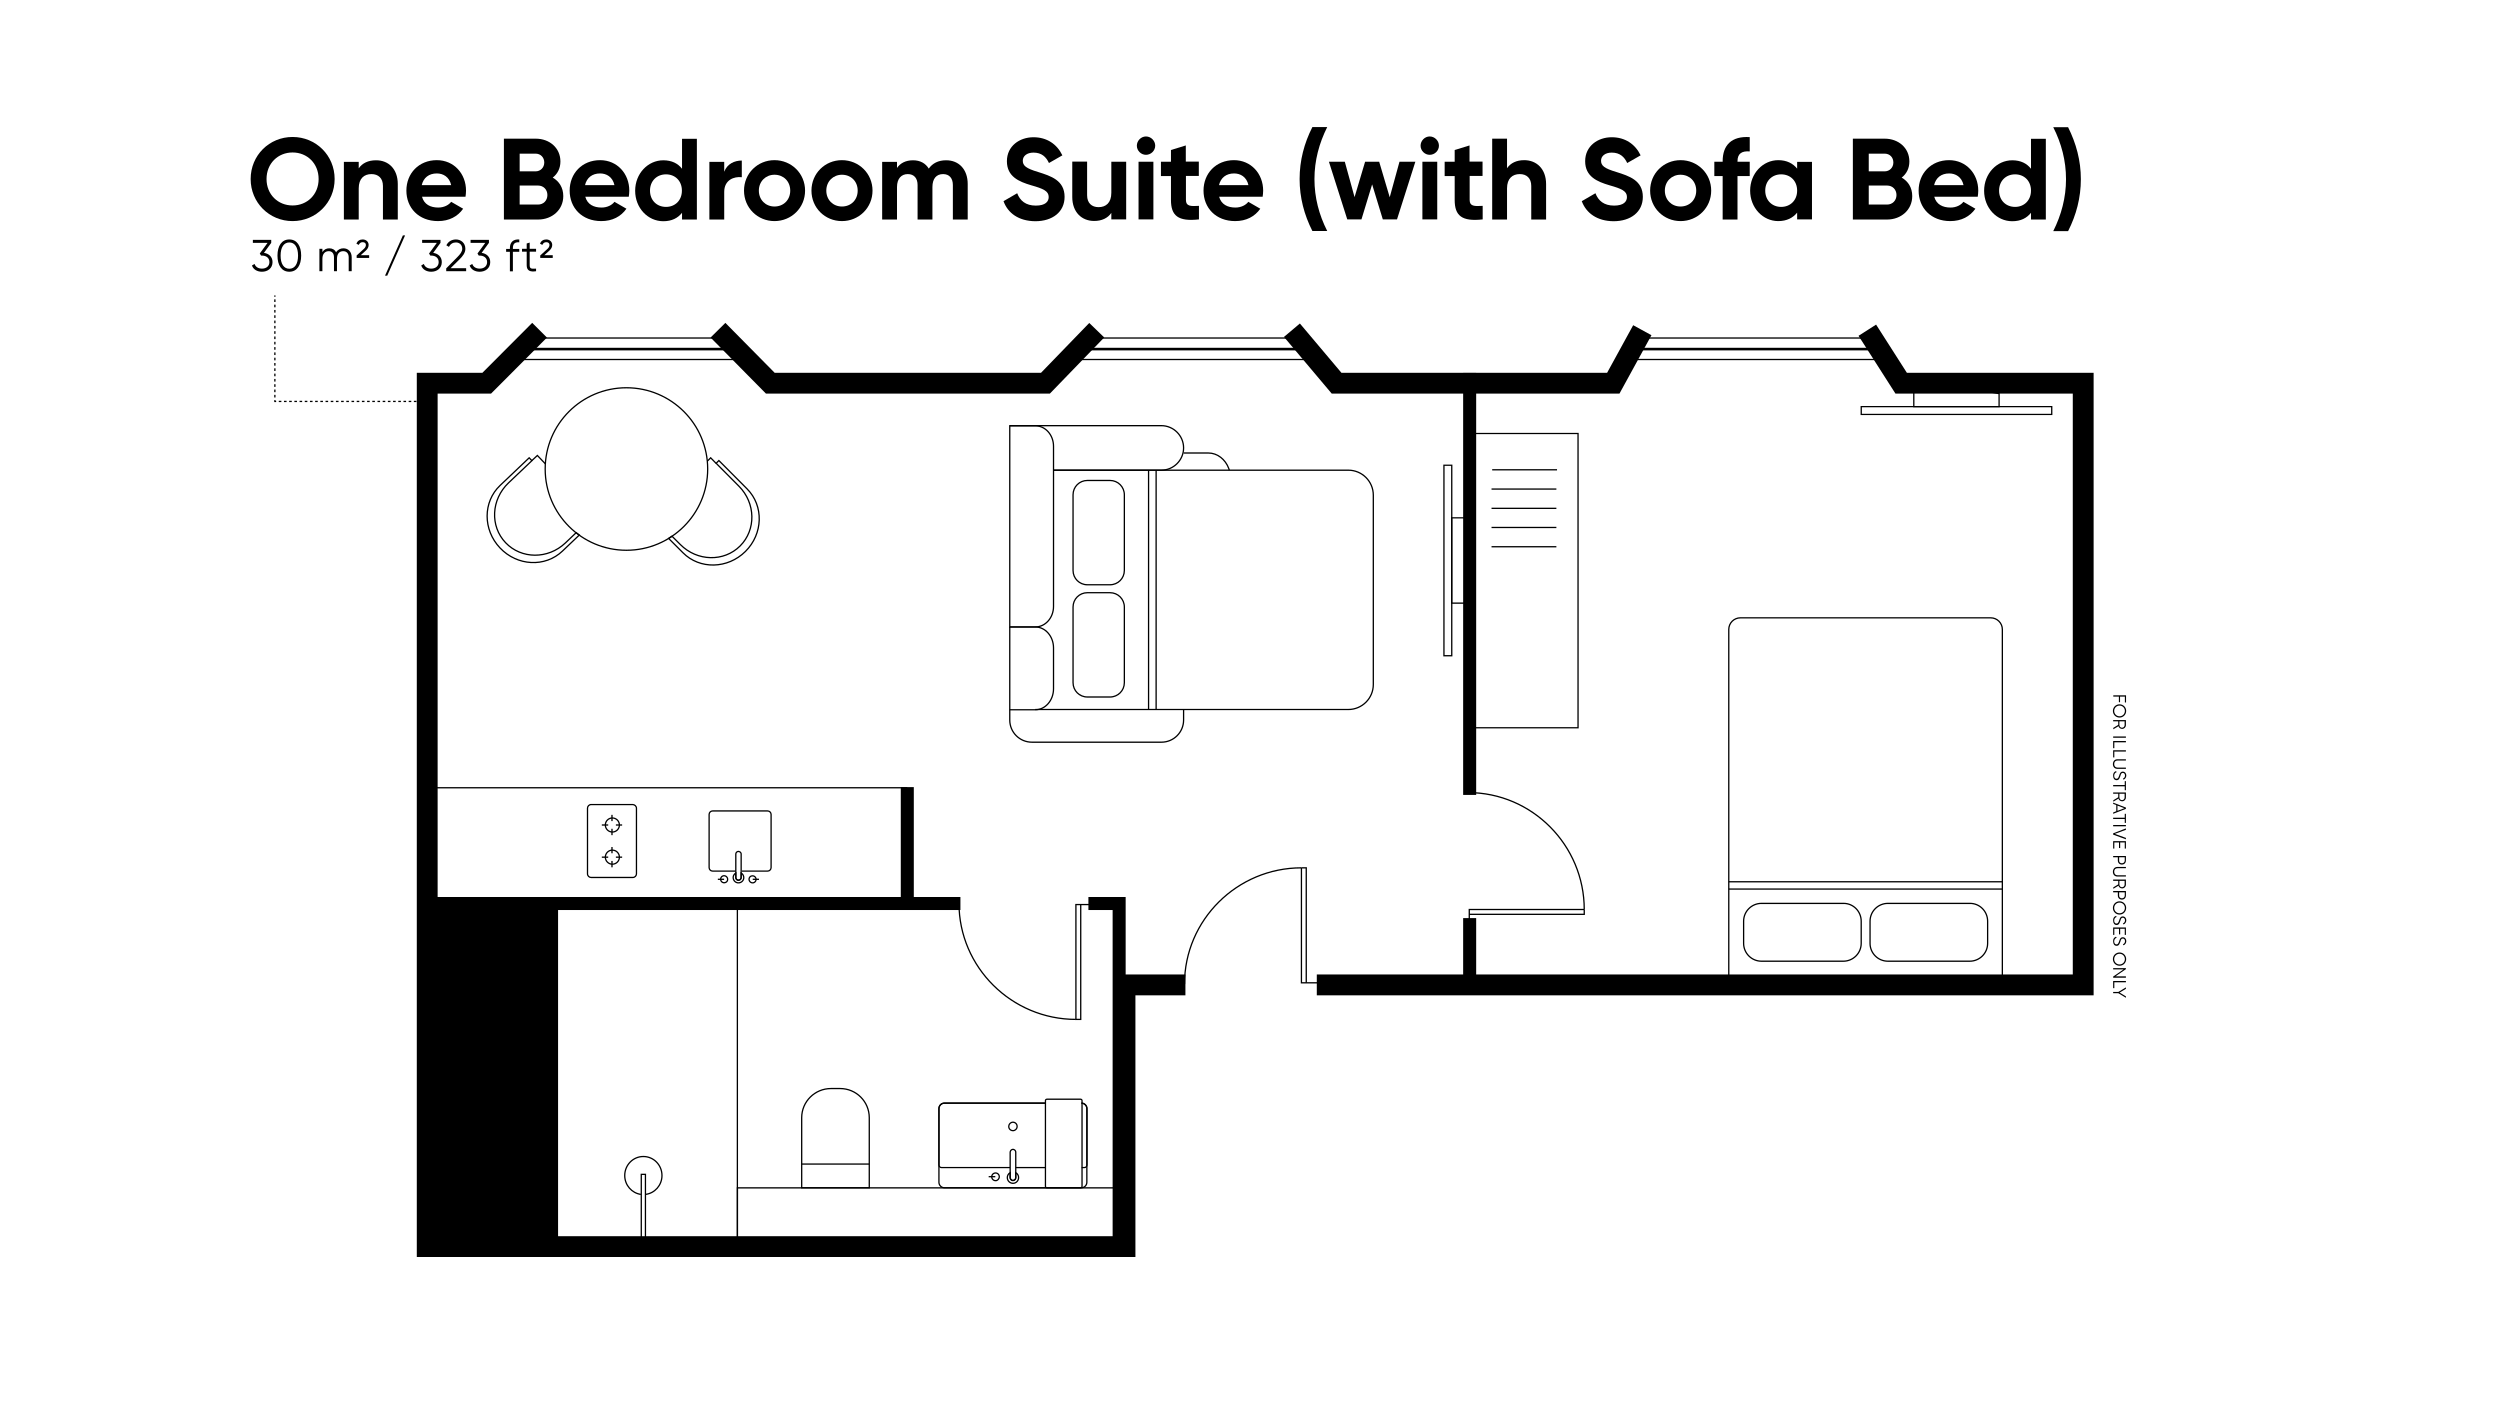 <?xml version="1.0" encoding="utf-8"?>
<!-- Generator: Adobe Illustrator 24.2.3, SVG Export Plug-In . SVG Version: 6.00 Build 0)  -->
<svg version="1.1" id="Layer_1" xmlns="http://www.w3.org/2000/svg" xmlns:xlink="http://www.w3.org/1999/xlink" x="0px" y="0px"
	 viewBox="0 0 1920 1080" style="enable-background:new 0 0 1920 1080;" xml:space="preserve">
<style type="text/css">
	.st0{fill:none;stroke:#000000;stroke-miterlimit:10;}
	.st1{fill:none;stroke:#000000;stroke-miterlimit:10;stroke-dasharray:2.037,2.037;}
	.st2{fill:none;stroke:#000000;stroke-miterlimit:10;stroke-dasharray:1.995,1.995;}
	.st3{fill:none;stroke:#000000;stroke-miterlimit:10;stroke-dasharray:2.038,2.038;}
	.st4{fill:none;stroke:#000000;stroke-width:2;stroke-miterlimit:10;}
	.st5{fill:none;stroke:#000000;stroke-miterlimit:10;stroke-dasharray:2.028,2.028;}
	.st6{fill:none;stroke:#000000;stroke-width:16;stroke-miterlimit:10;}
	.st7{fill:none;stroke:#000000;stroke-width:10;stroke-miterlimit:10;}
	.st8{fill:none;stroke:#000000;stroke-miterlimit:10;stroke-dasharray:2;}
</style>
<rect x="689.9" y="788.7" transform="matrix(1.080497e-11 -1 1 1.080497e-11 -222.356 1645.567)" class="st0" width="43.4" height="290.5"/>
<path class="st0" d="M638.2,836h7c12.4,0,22.4,10,22.4,22.4v53.8h-51.9v-53.8C615.7,846,625.8,836,638.2,836z"/>
<line class="st0" x1="667.6" y1="894" x2="615.7" y2="894"/>
<g>
	<g>
		<path d="M209.3,201.3c0,4.8-3.8,7.4-8.1,7.4c-3.5,0-6.6-1.6-7.7-4.8l2-1.2c0.8,2.4,3,3.6,5.7,3.6c3.1,0,5.7-1.7,5.7-5
			c0-3.3-2.5-5-5.7-5v0l0,0h-0.7l-1-1.6l6-8.2h-11.3v-2.3h14.1v2.3l-5.6,7.7C206.3,194.7,209.3,197.1,209.3,201.3z"/>
		<path d="M213.1,196.3c0-7.4,3.2-12.4,9.1-12.4s9.1,5,9.1,12.4c0,7.4-3.2,12.4-9.1,12.4S213.1,203.7,213.1,196.3z M228.9,196.3
			c0-6.4-2.5-10.1-6.7-10.1c-4.2,0-6.7,3.7-6.7,10.1c0,6.4,2.5,10.1,6.7,10.1C226.4,206.4,228.9,202.7,228.9,196.3z"/>
		<path d="M270.1,197.6v10.7h-2.3v-10.7c0-3.1-1.8-4.7-4.2-4.7c-2.6,0-4.8,1.6-4.8,5.9v9.5h-2.3v-10.7c0-3.1-1.6-4.7-4-4.7
			c-2.5,0-4.9,1.6-4.9,5.9v9.5h-2.3v-17.2h2.3v2.5c1.3-2.1,3.2-2.9,5.3-2.9c2.4,0,4.3,1.1,5.2,3.1c1.3-2.1,3.4-3.1,5.6-3.1
			C267.4,190.7,270.1,193.3,270.1,197.6z"/>
		<path d="M273.8,196.3l5.8-5.3c1-0.9,1.4-2,1.4-2.9c0-1.3-0.9-2.1-2.5-2.1c-1.5,0-2.4,0.8-3,2.1l-1.8-1c0.8-2,2.5-3.2,4.8-3.2
			c2.8,0,4.6,1.9,4.6,4.2c0,1.6-0.7,3-2.1,4.3l-4,3.6h6.5v2.1h-9.6V196.3z"/>
		<path d="M295.7,211.7l13.7-30.9h1.7l-13.7,30.9H295.7z"/>
		<path d="M339.3,201.3c0,4.8-3.8,7.4-8.1,7.4c-3.5,0-6.6-1.6-7.7-4.8l2-1.2c0.8,2.4,3,3.6,5.7,3.6c3.1,0,5.7-1.7,5.7-5
			c0-3.3-2.5-5-5.7-5v0l0,0h-0.7l-1-1.6l6-8.2h-11.3v-2.3h14.1v2.3l-5.6,7.7C336.3,194.7,339.3,197.1,339.3,201.3z"/>
		<path d="M342.7,206.1l8.6-8.7c2-2,3.7-4.1,3.7-6.3c0-3.3-2.4-4.9-4.8-4.9c-2.3,0-4.2,1-5.4,3.4l-2-1.2c1.5-3.1,4.4-4.5,7.4-4.5
			c3.6,0,7.2,2.5,7.2,7.2c0,3.1-2,5.6-4.5,8.1l-6.9,6.8H358v2.3h-15.3V206.1z"/>
		<path d="M376.5,201.3c0,4.8-3.8,7.4-8.1,7.4c-3.5,0-6.6-1.6-7.7-4.8l2-1.2c0.8,2.4,3,3.6,5.7,3.6c3.1,0,5.7-1.7,5.7-5
			c0-3.3-2.5-5-5.7-5v0l0,0h-0.7l-1-1.6l6-8.2h-11.3v-2.3h14.1v2.3l-5.6,7.7C373.5,194.7,376.5,197.1,376.5,201.3z"/>
		<path d="M393.9,190.5v0.7h4.9v2.2h-4.9v15h-2.3v-15h-2.9v-2.2h2.9v-0.7c0-4.5,2.6-6.9,7.2-6.6v2.2
			C395.5,185.8,393.9,187.2,393.9,190.5z"/>
		<path d="M406.8,193.3v10.4c0,3,1.6,2.7,4.9,2.6v2c-4.6,0.7-7.2-0.4-7.2-4.6v-10.4h-3.6v-2.2h3.6V187l2.3-0.7v4.8h4.9v2.2H406.8z"
			/>
		<path d="M414.8,196.3l5.8-5.3c1-0.9,1.4-2,1.4-2.9c0-1.3-0.9-2.1-2.5-2.1c-1.5,0-2.4,0.8-3,2.1l-1.8-1c0.8-2,2.5-3.2,4.8-3.2
			c2.8,0,4.6,1.9,4.6,4.2c0,1.6-0.7,3-2.1,4.3l-4,3.6h6.5v2.1h-9.6V196.3z"/>
	</g>
</g>
<g>
	<g>
		<path d="M192.5,137.5c0-18.2,14.3-32.3,32.2-32.3s32.3,14.1,32.3,32.3c0,18.1-14.4,32.3-32.3,32.3S192.5,155.6,192.5,137.5z
			 M244.7,137.5c0-12-8.8-20.4-20-20.4s-20,8.4-20,20.4c0,11.9,8.8,20.3,20,20.3S244.7,149.4,244.7,137.5z"/>
		<path d="M305.5,141.4v27.2h-11.4v-25.8c0-6-3.6-9.1-8.8-9.1c-5.6,0-9.8,3.3-9.8,11v23.9h-11.4v-44.3h11.4v5
			c2.7-4,7.3-6.2,13.2-6.2C298.2,123,305.5,129.6,305.5,141.4z"/>
		<path d="M336.6,159.4c4.4,0,8-1.9,9.9-4.4l9.2,5.3c-4.2,6-10.8,9.5-19.3,9.5c-14.9,0-24.3-10.2-24.3-23.4s9.5-23.4,23.4-23.4
			c13.1,0,22.4,10.4,22.4,23.4c0,1.7-0.2,3.2-0.4,4.7h-33.4C325.7,157,330.6,159.4,336.6,159.4z M346.5,142.2c-1.4-6.4-6.2-9-11-9
			c-6.1,0-10.3,3.3-11.6,9H346.5z"/>
		<path d="M432.6,150.6c0,10.6-8.6,18-19.3,18h-26.3v-62.1h24.5c10.5,0,18.9,7.1,18.9,17.5c0,5.3-2.2,9.5-5.9,12.4
			C429.4,139.2,432.6,144.1,432.6,150.6z M399.1,117.9v13.7h12.2c3.8,0,6.7-2.9,6.7-6.8c0-3.9-2.8-6.8-6.7-6.8H399.1z M420.4,149.8
			c0-4.2-3-7.3-7.2-7.3h-14.1v14.6h14.1C417.4,157.1,420.4,154,420.4,149.8z"/>
		<path d="M462,159.4c4.4,0,8-1.9,9.9-4.4l9.2,5.3c-4.2,6-10.8,9.5-19.3,9.5c-14.9,0-24.3-10.2-24.3-23.4S447,123,460.9,123
			c13.1,0,22.4,10.4,22.4,23.4c0,1.7-0.2,3.2-0.4,4.7h-33.4C451.1,157,456,159.4,462,159.4z M471.9,142.2c-1.4-6.4-6.2-9-11-9
			c-6.1,0-10.3,3.3-11.6,9H471.9z"/>
		<path d="M535.2,106.5v62.1h-11.4v-5.2c-3.2,4.1-7.9,6.5-14.4,6.5c-11.9,0-21.6-10.2-21.6-23.4s9.8-23.4,21.6-23.4
			c6.5,0,11.2,2.4,14.4,6.5v-23H535.2z M523.7,146.4c0-7.5-5.2-12.5-12.2-12.5c-7.1,0-12.3,5.1-12.3,12.5s5.2,12.5,12.3,12.5
			C518.5,158.9,523.7,153.9,523.7,146.4z"/>
		<path d="M569.7,123.3v12.8c-5.9-0.7-13.5,2-13.5,11.3v21.2h-11.4v-44.3h11.4v7.6C558.5,125.8,564.1,123.3,569.7,123.3z"/>
		<path d="M571.4,146.4c0-13.2,10.4-23.4,23.4-23.4s23.5,10.2,23.5,23.4s-10.5,23.4-23.5,23.4S571.4,159.6,571.4,146.4z
			 M606.9,146.4c0-7.2-5.2-12.2-12.1-12.2c-6.7,0-12,5.1-12,12.2s5.2,12.2,12,12.2C601.7,158.6,606.9,153.6,606.9,146.4z"/>
		<path d="M623.2,146.4c0-13.2,10.4-23.4,23.4-23.4s23.5,10.2,23.5,23.4s-10.5,23.4-23.5,23.4S623.2,159.6,623.2,146.4z
			 M658.7,146.4c0-7.2-5.2-12.2-12.1-12.2c-6.7,0-12,5.1-12,12.2s5.2,12.2,12,12.2C653.5,158.6,658.7,153.6,658.7,146.4z"/>
		<path d="M743.2,141.3v27.3h-11.4v-26.5c0-5.2-2.7-8.4-7.5-8.4c-5.1,0-8.2,3.4-8.2,10v24.9h-11.4v-26.5c0-5.2-2.7-8.4-7.5-8.4
			c-4.9,0-8.3,3.4-8.3,10v24.9h-11.4v-44.3h11.4v4.7c2.5-3.7,6.7-5.9,12.3-5.9c5.5,0,9.6,2.3,12.1,6.4c2.8-4,7.2-6.4,13.2-6.4
			C736.5,123,743.2,130.2,743.2,141.3z"/>
		<path d="M770.7,154.5l10.5-6.1c2.2,5.8,6.6,9.5,14.3,9.5c7.4,0,9.9-3.1,9.9-6.6c0-4.6-4.2-6.4-13.4-9c-9.5-2.8-18.7-6.7-18.7-18.5
			c0-11.7,9.8-18.4,20.4-18.4c10.2,0,18,5.2,22.2,13.9l-10.3,5.9c-2.2-4.7-5.6-8-11.9-8c-5.1,0-8.2,2.7-8.2,6.2
			c0,3.8,2.4,5.9,11.8,8.7c9.8,3.1,20.3,6.4,20.3,19.1c0,11.6-9.3,18.7-22.5,18.7C782.4,169.8,774,163.7,770.7,154.5z"/>
		<path d="M864.9,124.2v44.3h-11.4v-5c-2.7,4-7.3,6.2-13.2,6.2c-9.4,0-16.8-6.6-16.8-18.4v-27.2h11.4V150c0,6,3.6,9.1,8.8,9.1
			c5.6,0,9.8-3.3,9.8-11v-23.9H864.9z"/>
		<path d="M873.1,111.9c0-3.8,3.2-7.1,7-7.1c3.9,0,7.1,3.3,7.1,7.1c0,3.8-3.2,7-7.1,7C876.3,118.9,873.1,115.7,873.1,111.9z
			 M874.4,124.2h11.4v44.3h-11.4V124.2z"/>
		<path d="M910.8,135.2v18.4c0,4.8,3.5,4.9,10,4.5v10.4c-16.1,1.8-21.5-2.9-21.5-14.9v-18.4h-7.7v-11h7.7v-9l11.4-3.5v12.4h10v11
			H910.8z"/>
		<path d="M948.8,159.4c4.4,0,8-1.9,9.9-4.4l9.2,5.3c-4.2,6-10.8,9.5-19.3,9.5c-14.9,0-24.3-10.2-24.3-23.4s9.5-23.4,23.4-23.4
			c13.1,0,22.4,10.4,22.4,23.4c0,1.7-0.2,3.2-0.4,4.7h-33.4C937.9,157,942.8,159.4,948.8,159.4z M958.8,142.2c-1.4-6.4-6.2-9-11-9
			c-6.1,0-10.3,3.3-11.6,9H958.8z"/>
		<path d="M998.1,137.5c0-14.2,3.5-27.5,9.8-39.9h11.4c-6.2,12.4-9.8,25.7-9.8,39.9c0,14.2,3.5,27.5,9.8,39.9h-11.4
			C1001.6,165,998.1,151.7,998.1,137.5z"/>
		<path d="M1087,124.2l-14.1,44.3H1062l-8.2-26.9l-8.2,26.9h-10.9l-14.1-44.3h12.2l7.5,27.2l8.1-27.2h10.8l8.1,27.3l7.5-27.3H1087z"
			/>
		<path d="M1091,111.9c0-3.8,3.2-7.1,7-7.1c3.9,0,7.1,3.3,7.1,7.1c0,3.8-3.2,7-7.1,7C1094.2,118.9,1091,115.7,1091,111.9z
			 M1092.4,124.2h11.4v44.3h-11.4V124.2z"/>
		<path d="M1128.7,135.2v18.4c0,4.8,3.5,4.9,10,4.5v10.4c-16.1,1.8-21.5-2.9-21.5-14.9v-18.4h-7.7v-11h7.7v-9l11.4-3.5v12.4h10v11
			H1128.7z"/>
		<path d="M1187.4,141.4v27.2h-11.4v-25.8c0-6-3.6-9.1-8.8-9.1c-5.6,0-9.8,3.3-9.8,11v23.9h-11.4v-62.1h11.4v22.7
			c2.7-4,7.3-6.2,13.2-6.2C1180,123,1187.4,129.6,1187.4,141.4z"/>
		<path d="M1214.8,154.5l10.5-6.1c2.2,5.8,6.6,9.5,14.3,9.5c7.4,0,9.9-3.1,9.9-6.6c0-4.6-4.2-6.4-13.4-9
			c-9.5-2.8-18.7-6.7-18.7-18.5c0-11.7,9.8-18.4,20.4-18.4c10.2,0,18,5.2,22.2,13.9l-10.3,5.9c-2.2-4.7-5.6-8-11.9-8
			c-5.1,0-8.2,2.7-8.2,6.2c0,3.8,2.4,5.9,11.8,8.7c9.8,3.1,20.3,6.4,20.3,19.1c0,11.6-9.3,18.7-22.5,18.7
			C1226.6,169.8,1218.2,163.7,1214.8,154.5z"/>
		<path d="M1267.3,146.4c0-13.2,10.4-23.4,23.4-23.4s23.5,10.2,23.5,23.4s-10.5,23.4-23.5,23.4S1267.3,159.6,1267.3,146.4z
			 M1302.7,146.4c0-7.2-5.2-12.2-12.1-12.2c-6.7,0-12,5.1-12,12.2s5.2,12.2,12,12.2C1297.5,158.6,1302.7,153.6,1302.7,146.4z"/>
		<path d="M1334.4,123.8v0.4h9.4v11h-9.4v33.4H1323v-33.4h-6.4v-11h6.4v-0.4c0-12.2,6.7-19.4,20.8-18.5v11
			C1337.9,115.8,1334.4,117.8,1334.4,123.8z"/>
		<path d="M1391.6,124.2v44.3h-11.4v-5.2c-3.2,4-8,6.5-14.5,6.5c-11.8,0-21.6-10.2-21.6-23.4s9.8-23.4,21.6-23.4
			c6.5,0,11.3,2.5,14.5,6.5v-5.2H1391.6z M1380.2,146.4c0-7.5-5.2-12.5-12.3-12.5c-7,0-12.2,5.1-12.2,12.5s5.2,12.5,12.2,12.5
			C1374.9,158.9,1380.2,153.9,1380.2,146.4z"/>
		<path d="M1468.6,150.6c0,10.6-8.6,18-19.3,18h-26.3v-62.1h24.5c10.5,0,18.9,7.1,18.9,17.5c0,5.3-2.2,9.5-5.9,12.4
			C1465.4,139.2,1468.6,144.1,1468.6,150.6z M1435.2,117.9v13.7h12.2c3.8,0,6.7-2.9,6.7-6.8c0-3.9-2.7-6.8-6.7-6.8H1435.2z
			 M1456.5,149.8c0-4.2-3-7.3-7.2-7.3h-14.1v14.6h14.1C1453.4,157.1,1456.5,154,1456.5,149.8z"/>
		<path d="M1498,159.4c4.4,0,8-1.9,9.9-4.4l9.2,5.3c-4.2,6-10.8,9.5-19.3,9.5c-14.9,0-24.3-10.2-24.3-23.4s9.5-23.4,23.4-23.4
			c13.1,0,22.4,10.4,22.4,23.4c0,1.7-0.2,3.2-0.4,4.7h-33.4C1487.1,157,1492,159.4,1498,159.4z M1508,142.2c-1.4-6.4-6.2-9-11-9
			c-6.1,0-10.3,3.3-11.6,9H1508z"/>
		<path d="M1571.2,106.5v62.1h-11.4v-5.2c-3.2,4.1-7.9,6.5-14.4,6.5c-11.9,0-21.6-10.2-21.6-23.4s9.8-23.4,21.6-23.4
			c6.5,0,11.2,2.4,14.4,6.5v-23H1571.2z M1559.8,146.4c0-7.5-5.2-12.5-12.2-12.5c-7.1,0-12.3,5.1-12.3,12.5s5.2,12.5,12.3,12.5
			C1554.5,158.9,1559.8,153.9,1559.8,146.4z"/>
		<path d="M1576.9,177.5c6.2-12.4,9.8-25.7,9.8-39.9c0-14.2-3.5-27.5-9.8-39.9h11.4c6.2,12.4,9.8,25.7,9.8,39.9
			c0,14.2-3.5,27.5-9.8,39.9H1576.9z"/>
	</g>
</g>
<g>
	<g>
		<line class="st0" x1="211.1" y1="226.9" x2="211.1" y2="227.9"/>
		<line class="st1" x1="211.1" y1="229.9" x2="211.1" y2="306.3"/>
		<polyline class="st0" points="211.1,307.3 211.1,308.3 212.1,308.3 		"/>
		<line class="st2" x1="214.1" y1="308.3" x2="324.8" y2="308.3"/>
		<line class="st0" x1="325.8" y1="308.3" x2="326.8" y2="308.3"/>
	</g>
</g>
<polyline class="st0" points="696.8,605 328.1,605 328.1,703.2 "/>
<g>
	<g>
		<g>
			<line class="st0" x1="462.2" y1="633.6" x2="467.1" y2="633.6"/>
			<line class="st0" x1="473" y1="633.6" x2="477.8" y2="633.6"/>
			<line class="st0" x1="470" y1="625.8" x2="470" y2="630.6"/>
			<line class="st0" x1="470" y1="636.5" x2="470" y2="641.4"/>
			<circle class="st0" cx="470.3" cy="633.6" r="5.4"/>
		</g>
		<g>
			<line class="st0" x1="462.2" y1="658.3" x2="467.1" y2="658.3"/>
			<line class="st0" x1="473" y1="658.3" x2="477.8" y2="658.3"/>
			<line class="st0" x1="470" y1="650.5" x2="470" y2="655.3"/>
			<line class="st0" x1="470" y1="661.2" x2="470" y2="666.1"/>
			<circle class="st0" cx="470.3" cy="658.3" r="5.4"/>
		</g>
	</g>
	<path class="st0" d="M488.8,620.7v50.4c0,1.5-1.2,2.8-2.8,2.8H454c-1.5,0-2.8-1.2-2.8-2.8v-50.4c0-1.5,1.2-2.8,2.8-2.8H486
		C487.5,618,488.8,619.2,488.8,620.7z"/>
</g>
<g>
	<path class="st0" d="M569.7,669h19.8c1.5,0,2.7-1.2,2.7-2.7v-40.8c0-1.5-1.2-2.7-2.7-2.7h-42.2c-1.5,0-2.7,1.2-2.7,2.7v40.8
		c0,1.5,1.2,2.7,2.7,2.7H565"/>
	<path class="st0" d="M566.5,675.9c-0.8-0.3-1.4-1.1-1.4-2v-3.4V656c0-0.9,0.5-1.7,1.4-2c1.4-0.4,2.7,0.6,2.7,1.9v14.6v3.5
		C569.1,675.3,567.8,676.4,566.5,675.9z"/>
	<path class="st0" d="M565.1,677.5c-1.9-1.1-2.6-3.6-1.5-5.5c0.3-0.6,0.9-1.1,1.5-1.5v3.4c0,0.9,0.5,1.7,1.4,2
		c1.4,0.4,2.7-0.6,2.7-1.9v-3.5c0,0,0,0,0,0c1.9,1.1,2.6,3.6,1.5,5.5C569.5,678,567,678.6,565.1,677.5z"/>
	<path class="st0" d="M575.3,674.8c-0.3,1.9,1.3,3.5,3.2,3.2c1.1-0.2,1.9-1.1,2.1-2.1c0.4-1.9-1.3-3.6-3.2-3.2
		C576.4,672.8,575.5,673.7,575.3,674.8z"/>
	<line class="st0" x1="578.1" y1="675.3" x2="582.9" y2="675.3"/>
	<path class="st0" d="M558.8,675.8c0.3-1.9-1.3-3.5-3.2-3.2c-1.1,0.2-1.9,1.1-2.1,2.1c-0.4,1.9,1.3,3.6,3.2,3.2
		C557.8,677.7,558.7,676.8,558.8,675.8z"/>
	<line class="st0" x1="556.1" y1="675.3" x2="551.3" y2="675.3"/>
</g>
<g>
	<g>
		<path class="st0" d="M1327.7,749.7V483.4c0-4.9,4-8.9,8.9-8.9h192.3c4.9,0,8.9,4,8.9,8.9v266.3H1327.7z"/>
		<g>
			<path class="st0" d="M1429.4,707.5v17c0,7.6-6.2,13.7-13.7,13.7h-62.9c-7.6,0-13.7-6.2-13.7-13.7v-17c0-7.6,6.2-13.7,13.7-13.7
				h62.9C1423.3,693.7,1429.4,699.9,1429.4,707.5z"/>
			<path class="st0" d="M1526.5,707.5v17c0,7.6-6.2,13.7-13.7,13.7h-62.9c-7.6,0-13.7-6.2-13.7-13.7v-17c0-7.6,6.2-13.7,13.7-13.7
				h62.9C1520.4,693.7,1526.5,699.9,1526.5,707.5z"/>
		</g>
	</g>
	<line class="st0" x1="1538.3" y1="682.8" x2="1327.7" y2="682.8"/>
	<line class="st0" x1="1538.3" y1="677.2" x2="1327.7" y2="677.2"/>
</g>
<g>
	<g>
		<path d="M1631.8,535h-3.6v4.3h-0.9V535h-4.3v-1h9.8v5.5h-0.9V535z"/>
		<path d="M1627.8,540.9c2.8,0,5.1,2.2,5.1,5.1s-2.3,5.1-5.1,5.1c-2.8,0-5.1-2.2-5.1-5.1S1625,540.9,1627.8,540.9z M1627.8,550.1
			c2.3,0,4.1-1.8,4.1-4.1s-1.8-4.1-4.1-4.1s-4.1,1.8-4.1,4.1S1625.5,550.1,1627.8,550.1z"/>
		<path d="M1626.8,556.7V554h-3.9v-1h9.8v3.9c0,1.6-1.3,2.9-2.9,2.9c-1.3,0-2.5-0.9-2.8-2.1l-4,2.4V559L1626.8,556.7z M1627.7,554
			v2.9c0,1.1,0.9,2,2,2c1.1,0,2-0.9,2-2V554H1627.7z"/>
		<path d="M1632.7,566.6h-9.8v-1h9.8V566.6z"/>
		<path d="M1623.8,574.6h-0.9v-5.5h9.8v1h-8.9V574.6z"/>
		<path d="M1623.8,581.7h-0.9v-5.5h9.8v1h-8.9V581.7z"/>
		<path d="M1626.2,583.1h6.5v1h-6.5c-1.6,0-2.5,1-2.5,2.7c0,1.7,1,2.7,2.5,2.7h6.5v1h-6.5c-2.1,0-3.5-1.5-3.5-3.6
			C1622.7,584.6,1624.1,583.1,1626.2,583.1z"/>
		<path d="M1625.1,592.2l0.5,0.8c-1.2,0.4-1.9,1.3-1.9,2.8c0,1.5,0.7,2.3,1.8,2.3c1.1,0,1.5-1,2-2.4c0.5-1.6,1-3.1,2.8-3.1
			c1.7,0,2.7,1.4,2.7,3c0,1.6-1,2.7-2.1,3.2l-0.5-0.8c0.9-0.4,1.6-1.1,1.6-2.4c0-1.2-0.6-2-1.7-2c-1.1,0-1.4,0.8-1.8,2.2
			c-0.6,1.8-1.1,3.4-2.9,3.4c-1.7,0-2.7-1.3-2.7-3.3C1622.7,594,1623.6,592.7,1625.1,592.2z"/>
		<path d="M1631.8,606.9v-3h-8.9v-1h8.9v-3h0.9v7H1631.8z"/>
		<path d="M1626.8,612.3v-2.7h-3.9v-1h9.8v3.9c0,1.6-1.3,2.9-2.9,2.9c-1.3,0-2.5-0.9-2.8-2.1l-4,2.4v-1.1L1626.8,612.3z
			 M1627.7,609.6v2.9c0,1.1,0.9,2,2,2c1.1,0,2-0.9,2-2v-2.9H1627.7z"/>
		<path d="M1625.3,623v-4.7l-2.4-0.9v-1l9.8,3.8v1l-9.8,3.8v-1L1625.3,623z M1626.2,622.7l5.3-2l-5.3-2V622.7z"/>
		<path d="M1631.8,632v-3h-8.9v-1h8.9v-3h0.9v7H1631.8z"/>
		<path d="M1632.7,634.6h-9.8v-1h9.8V634.6z"/>
		<path d="M1632.7,636.2v1.1l-8.5,3.1l8.5,3.1v1.1l-9.8-3.6v-1L1632.7,636.2z"/>
		<path d="M1623.8,651.7h-0.9V646h9.8v5.7h-0.9v-4.7h-3.5v4.3h-0.9v-4.3h-3.6V651.7z"/>
		<path d="M1629.6,664c-1.8,0-3.1-1.3-3.1-3.1v-2.5h-3.6v-1h9.8v3.5C1632.7,662.7,1631.4,664,1629.6,664z M1629.6,663
			c1.3,0,2.2-0.9,2.2-2.1v-2.5h-4.3v2.5C1627.4,662.2,1628.4,663,1629.6,663z"/>
		<path d="M1626.2,665.8h6.5v1h-6.5c-1.6,0-2.5,1-2.5,2.7c0,1.7,1,2.7,2.5,2.7h6.5v1h-6.5c-2.1,0-3.5-1.5-3.5-3.6
			C1622.7,667.3,1624.1,665.8,1626.2,665.8z"/>
		<path d="M1626.8,679.2v-2.7h-3.9v-1h9.8v3.9c0,1.6-1.3,2.9-2.9,2.9c-1.3,0-2.5-0.9-2.8-2.1l-4,2.4v-1.1L1626.8,679.2z
			 M1627.7,676.5v2.9c0,1.1,0.9,2,2,2c1.1,0,2-0.9,2-2v-2.9H1627.7z"/>
		<path d="M1629.6,690.9c-1.8,0-3.1-1.3-3.1-3.1v-2.5h-3.6v-1h9.8v3.5C1632.7,689.6,1631.4,690.9,1629.6,690.9z M1629.6,689.9
			c1.3,0,2.2-0.9,2.2-2.1v-2.5h-4.3v2.5C1627.4,689,1628.4,689.9,1629.6,689.9z"/>
		<path d="M1627.8,692.2c2.8,0,5.1,2.2,5.1,5.1s-2.3,5.1-5.1,5.1c-2.8,0-5.1-2.2-5.1-5.1S1625,692.2,1627.8,692.2z M1627.8,701.4
			c2.3,0,4.1-1.8,4.1-4.1s-1.8-4.1-4.1-4.1s-4.1,1.8-4.1,4.1S1625.5,701.4,1627.8,701.4z"/>
		<path d="M1625.1,703.4l0.5,0.8c-1.2,0.4-1.9,1.3-1.9,2.8c0,1.5,0.7,2.3,1.8,2.3c1.1,0,1.5-1,2-2.4c0.5-1.6,1-3.1,2.8-3.1
			c1.7,0,2.7,1.4,2.7,3c0,1.6-1,2.7-2.1,3.2l-0.5-0.8c0.9-0.4,1.6-1.1,1.6-2.4c0-1.2-0.6-2-1.7-2c-1.1,0-1.4,0.8-1.8,2.2
			c-0.6,1.8-1.1,3.4-2.9,3.4c-1.7,0-2.7-1.3-2.7-3.3C1622.7,705.2,1623.6,703.9,1625.1,703.4z"/>
		<path d="M1623.8,718h-0.9v-5.7h9.8v5.7h-0.9v-4.7h-3.5v4.3h-0.9v-4.3h-3.6V718z"/>
		<path d="M1625.1,719.4l0.5,0.8c-1.2,0.4-1.9,1.3-1.9,2.8c0,1.5,0.7,2.3,1.8,2.3c1.1,0,1.5-1,2-2.4c0.5-1.6,1-3.1,2.8-3.1
			c1.7,0,2.7,1.4,2.7,3c0,1.6-1,2.7-2.1,3.2l-0.5-0.8c0.9-0.4,1.6-1.1,1.6-2.4c0-1.2-0.6-2-1.7-2c-1.1,0-1.4,0.8-1.8,2.2
			c-0.6,1.8-1.1,3.4-2.9,3.4c-1.7,0-2.7-1.3-2.7-3.3C1622.7,721.2,1623.6,719.9,1625.1,719.4z"/>
		<path d="M1627.8,731.5c2.8,0,5.1,2.2,5.1,5.1s-2.3,5.1-5.1,5.1c-2.8,0-5.1-2.2-5.1-5.1S1625,731.5,1627.8,731.5z M1627.8,740.7
			c2.3,0,4.1-1.8,4.1-4.1s-1.8-4.1-4.1-4.1s-4.1,1.8-4.1,4.1S1625.5,740.7,1627.8,740.7z"/>
		<path d="M1632.7,750.9h-9.8V750l8-5.5h-8v-1h9.8v0.8l-8,5.5h8V750.9z"/>
		<path d="M1623.8,758.9h-0.9v-5.5h9.8v1h-8.9V758.9z"/>
		<path d="M1626.9,762.8h-4v-1h4l5.8-3.5v1.1l-4.8,2.9l4.8,2.9v1.1L1626.9,762.8z"/>
	</g>
</g>
<line class="st0" x1="404.1" y1="259.6" x2="565.4" y2="259.6"/>
<line class="st0" x1="397" y1="276.1" x2="571.5" y2="276.1"/>
<line class="st4" x1="394.1" y1="268.1" x2="565.4" y2="268.1"/>
<line class="st0" x1="835" y1="259.6" x2="996.2" y2="259.6"/>
<line class="st0" x1="827.9" y1="276.1" x2="1002.4" y2="276.1"/>
<line class="st4" x1="825" y1="268.1" x2="996.2" y2="268.1"/>
<line class="st0" x1="1264.2" y1="259.6" x2="1437.8" y2="259.6"/>
<line class="st0" x1="1256.5" y1="276.1" x2="1444.4" y2="276.1"/>
<line class="st4" x1="1253.4" y1="268.1" x2="1437.8" y2="268.1"/>
<line class="st0" x1="1145.5" y1="419.9" x2="1195.3" y2="419.9"/>
<line class="st0" x1="1145.5" y1="405.1" x2="1195.3" y2="405.1"/>
<line class="st0" x1="1145.5" y1="390.4" x2="1195.3" y2="390.4"/>
<line class="st0" x1="1145.5" y1="375.6" x2="1195.3" y2="375.6"/>
<line class="st0" x1="1146" y1="360.8" x2="1195.8" y2="360.8"/>
<rect x="1059" y="406" transform="matrix(-1.836970e-16 1 -1 -1.836970e-16 1617.934 -726.07)" class="st0" width="226" height="79.8"/>
<g>
	<polyline class="st0" points="1003.2,754.8 1003.2,666.5 999.5,666.5 	"/>
	<polyline class="st0" points="1012.2,754.8 999.5,754.8 999.5,666.5 	"/>
	<path class="st0" d="M999.5,666.5c-49.3,0-89.8,40-89.8,89.3"/>
</g>
<g>
	<polyline class="st0" points="830,694.7 830,782.9 826.3,782.9 	"/>
	<polyline class="st0" points="839,694.7 826.3,694.7 826.3,782.9 	"/>
	<path class="st0" d="M826.3,782.9c-49.3,0-89.8-40-89.8-89.3"/>
</g>
<g>
	<polyline class="st0" points="1128.4,702.2 1216.7,702.2 1216.7,698.5 	"/>
	<polyline class="st0" points="1128.4,711.2 1128.4,698.5 1216.7,698.5 	"/>
	<path class="st0" d="M1216.7,698.5c0-49.3-40-89.8-89.3-89.8"/>
</g>
<g>
	
		<rect x="1108.9" y="357.2" transform="matrix(-1 -1.224647e-16 1.224647e-16 -1 2223.85 860.809)" class="st0" width="6" height="146.3"/>
	<path class="st0" d="M1114.9,397.7h11c7,29.1-1,65.5-1,65.5h-10V397.7z"/>
</g>
<g>
	
		<rect x="1499.6" y="242.1" transform="matrix(-1.836970e-16 1 -1 -1.836970e-16 1817.832 -1187.311)" class="st0" width="6" height="146.3"/>
	<path class="st0" d="M1469.8,312.3v-11c29.1-7,65.5,1,65.5,1v10H1469.8z"/>
</g>
<g>
	<g>
		<path class="st0" d="M495.7,917.3c7.1-0.8,12.7-7,12.7-14.5c0-8.1-6.4-14.6-14.3-14.6c-7.9,0-14.3,6.5-14.3,14.6
			c0,7.4,5.4,13.5,12.4,14.5"/>
		<polyline class="st0" points="492.5,953.1 492.5,901.9 495.7,901.9 495.7,953.1 		"/>
	</g>
</g>
<polyline class="st6" points="910.4,756.4 864,756.4 864,957.4 328.1,957.4 328.1,294.3 373.8,294.3 414.4,253.6 "/>
<polyline class="st6" points="1434.1,253.6 1460.1,294.3 1599.9,294.3 1599.9,756.4 1011.3,756.4 "/>
<polyline class="st6" points="992.2,253.6 1026.5,294.3 1239,294.3 1261.3,253.6 "/>
<polyline class="st6" points="551.4,253.6 591.6,294.3 802.9,294.3 842.3,253.6 "/>
<line class="st7" x1="1128.7" y1="705.1" x2="1128.7" y2="757.4"/>
<line class="st7" x1="1128.7" y1="286.4" x2="1128.7" y2="610.5"/>
<polyline class="st7" points="835.9,693.9 859.5,693.9 859.5,950.4 "/>
<line class="st7" x1="328.1" y1="693.9" x2="737.6" y2="693.9"/>
<line class="st7" x1="696.8" y1="604.5" x2="696.8" y2="693.9"/>
<line class="st0" x1="566.3" y1="955.7" x2="566.3" y2="698.4"/>
<rect x="328.1" y="693.9" width="100.5" height="261.8"/>
<g>
	<circle class="st0" cx="481.1" cy="360.2" r="62.4"/>
	<g>
		<polyline class="st0" points="418.9,356.3 412.7,349.8 408.4,353.8 408.4,353.8 		"/>
		<path class="st0" d="M432,423.2l12.9-12.3c-0.8-0.6-1.6-1.2-2.4-1.8l-8.3,7.9c-13.3,12.6-33.8,12.5-45.9-0.2
			c-12.1-12.7-11.1-33.2,2.2-45.9l18-17.1l-2.1-2.2l-22.3,21.2c-13.3,12.6-13.3,34.1-0.1,48C397.2,434.8,418.7,435.9,432,423.2z"/>
	</g>
	<g>
		<path class="st0" d="M572.5,423.5c13.6-13.5,14.2-35,1.3-48l-21.7-21.8l-2.1,2.1l17.5,17.6c12.9,13,13.3,33.5,0.9,45.9
			c-12.4,12.4-33,11.9-45.9-1.1l-6.4-6.4c-0.8,0.6-1.7,1.1-2.6,1.7l11,11C537.4,437.5,558.9,437,572.5,423.5z"/>
		<polyline class="st0" points="549.9,355.8 549.9,355.8 545.8,351.6 543.2,354.2 		"/>
	</g>
</g>
<path class="st0" d="M909,347.9h19c7,0,13.1,4.9,15.7,11.9c0.2,0.4,0.3,0.9,0.4,1.3"/>
<path class="st0" d="M775.5,481.5v71.5c0,9.4,7.6,17,17,17H892c9.4,0,17-7.6,17-17V545"/>
<path class="st0" d="M775.5,326.9h116.4c9.4,0,17.1,7.7,17.1,17.1v0c0,9.4-7.7,17.1-17.1,17.1h-82.8"/>
<path class="st0" d="M795.1,481.5h-19.6v-67.8v-86.7h19.6c7.7,0,14,7,14,15.7v123.1C809.1,474.4,802.9,481.5,795.1,481.5z"/>
<path class="st0" d="M775.5,481.5h19.6c7.7,0,14,7.2,14,16.1V529c0,8.9-6.3,16.1-14,16.1h-19.6"/>
<path class="st0" d="M809.1,361.1h226.4c10.6,0,19.2,8.6,19.2,19.2v145.4c0,10.6-8.6,19.2-19.2,19.2H795.1"/>
<g>
	<path class="st0" d="M852.5,449.1h-17.4c-6.1,0-11-4.9-11-11v-58.1c0-6.1,4.9-11,11-11h17.4c6.1,0,11,4.9,11,11v58.1
		C863.5,444.2,858.6,449.1,852.5,449.1z"/>
</g>
<g>
	<path class="st0" d="M852.5,535.3h-17.4c-6.1,0-11-4.9-11-11v-58.1c0-6.1,4.9-11,11-11h17.4c6.1,0,11,4.9,11,11v58.1
		C863.5,530.4,858.6,535.3,852.5,535.3z"/>
</g>
<line class="st0" x1="887.9" y1="361.1" x2="887.9" y2="545"/>
<line class="st0" x1="882.1" y1="361.1" x2="882.1" y2="545"/>
<g>
	<g>
		<path class="st0" d="M777.4,906.6c-0.9-0.2-1.6-1.3-1.6-2.2v-3.7v-15.7c0-0.9,0.7-2,1.6-2.2c1.4-0.4,2.7,0.7,2.7,2.1v15.8v3.8
			C780.1,905.8,778.9,906.9,777.4,906.6z"/>
		<path class="st0" d="M775.8,908.2c-2.1-1.2-2.8-3.9-1.6-6c0.4-0.7,0.9-1.2,1.6-1.6v3.7c0,0.9,0.7,2,1.6,2.2
			c1.4,0.4,2.7-0.7,2.7-2.1v-3.8c0,0,0,0,0,0c2.1,1.2,2.8,3.9,1.6,6C780.5,908.7,777.9,909.4,775.8,908.2z"/>
	</g>
	<g>
		<path class="st0" d="M767.4,904.3c0.4-2.1-1.4-3.8-3.4-3.4c-1.1,0.2-2.1,1.1-2.3,2.3c-0.4,2.1,1.4,3.9,3.5,3.5
			C766.3,906.4,767.2,905.4,767.4,904.3z"/>
		<line class="st0" x1="764.4" y1="903.7" x2="759.3" y2="903.7"/>
	</g>
	<path class="st0" d="M777.3,861.9c2.3-0.4,4.2,1.5,3.8,3.8c-0.2,1.3-1.3,2.3-2.5,2.6c-2.3,0.4-4.3-1.5-3.8-3.8
		C775,863.2,776.1,862.2,777.3,861.9z"/>
	<path class="st0" d="M802.8,847.2h-77.5c-2.3,0-4.2,1.9-4.2,4.2V908c0,2.3,1.9,4.2,4.2,4.2h105.2c2.3,0,4.2-1.9,4.2-4.2v-56.6
		c0-2.3-1.9-4.2-4.2-4.2l0,0"/>
	<line class="st0" x1="780.1" y1="896.7" x2="802.8" y2="896.7"/>
	<path class="st0" d="M802.8,847.2h-77.5c-2.3,0-4.2,1.9-4.2,4.2v43.3c0,1.1,0.9,2,2,2h52.6"/>
	<path class="st0" d="M830.7,896.7h2.1c1.1,0,2-0.9,2-2v-43.3c0-2.3-1.9-4.2-4.2-4.2"/>
	<path class="st0" d="M831,845.3v65.8c0,0.6-0.5,1.1-1.1,1.1H804c-0.6,0-1.1-0.5-1.1-1.1v-65.8c0-0.6,0.5-1.1,1.1-1.1h25.9
		C830.5,844.2,831,844.7,831,845.3z"/>
</g>
</svg>
